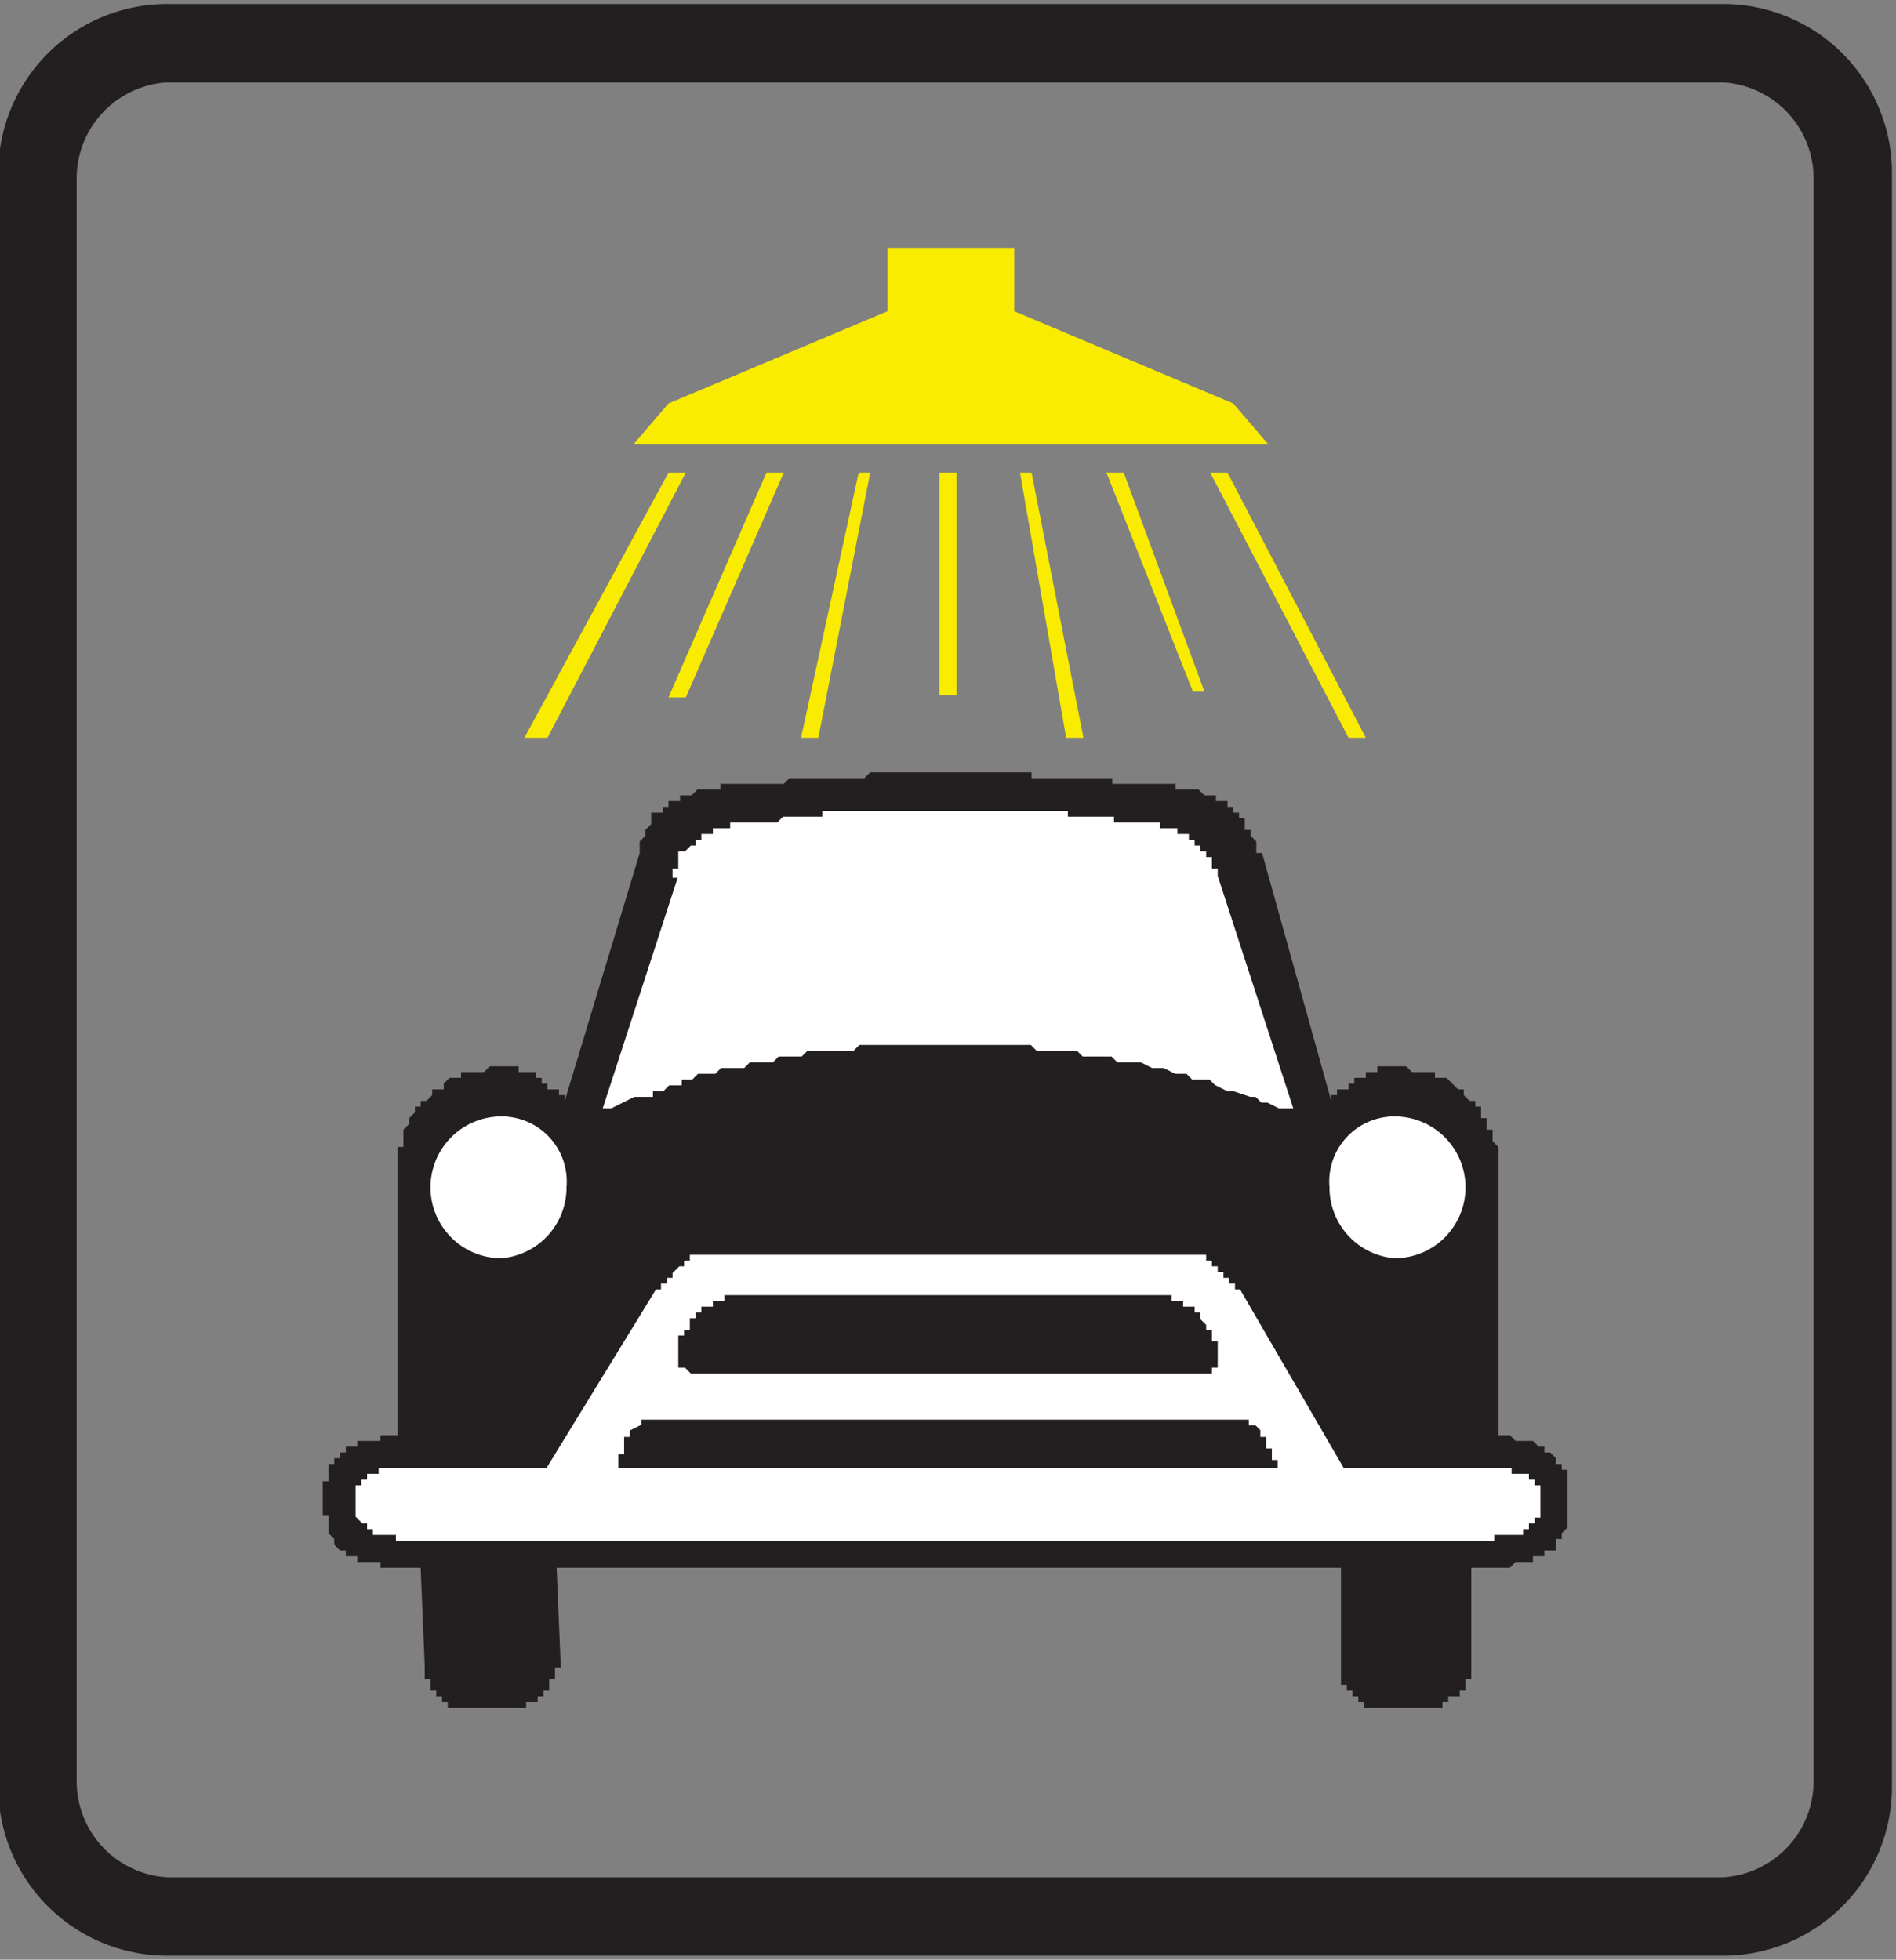 <svg id="Layer_2" data-name="Layer 2" xmlns="http://www.w3.org/2000/svg" viewBox="0 0 32.9 34"><rect x="0" y="0" width="32.9" height="34" fill="#808080" stroke="none"/><defs><style>.cls-1{fill:#231f20;}.cls-1,.cls-3,.cls-5{fill-rule:evenodd;}.cls-2,.cls-6{fill:none;stroke-miterlimit:22.93;stroke-width:0.06px;}.cls-2{stroke:#231f20;}.cls-3,.cls-4{fill:#f9ec00;}.cls-5{fill:#fff;}.cls-6{stroke:#fff;}</style></defs><title>auto_praonica_icon</title><path class="cls-1" d="M3.5,1.4h27a1.7,1.7,0,0,1,1.6,1.7V30.9a1.7,1.7,0,0,1-1.6,1.7H3.5a1.7,1.7,0,0,1-1.6-1.7V3.1A1.7,1.7,0,0,1,3.5,1.4M3.5.1h27A2.9,2.9,0,0,1,33.4,3V31a2.9,2.9,0,0,1-2.9,2.9H3.5A2.9,2.9,0,0,1,.6,31V3A2.9,2.9,0,0,1,3.5.1" transform="translate(-0.6 0)"/><path class="cls-2" d="M3.5,1.4h27a1.7,1.7,0,0,1,1.6,1.7V30.9a1.7,1.7,0,0,1-1.6,1.7H3.5a1.7,1.7,0,0,1-1.6-1.7V3.1A1.7,1.7,0,0,1,3.5,1.4ZM3.5.1h27A2.9,2.9,0,0,1,33.4,3V31a2.9,2.9,0,0,1-2.9,2.9H3.5A2.9,2.9,0,0,1,.6,31V3A2.9,2.9,0,0,1,3.5.1Z" transform="translate(-0.6 0)"/><polygon class="cls-3" points="22 7.7 22 7.7 21.4 7 17.6 5.4 17.6 4.3 15.4 4.3 15.4 5.4 11.6 7 11 7.7 22 7.7"/><polygon class="cls-3" points="23.7 12.8 21.3 8.2 21 8.2 23.4 12.8 23.7 12.8"/><polygon class="cls-3" points="20.9 12 19.5 8.2 19.2 8.2 20.7 12 20.9 12"/><rect class="cls-4" x="16.3" y="8.2" width="0.3" height="3.86"/><polygon class="cls-3" points="9.5 12.8 11.9 8.2 11.6 8.2 9.1 12.8 9.5 12.8"/><polygon class="cls-3" points="11.9 12.1 13.6 8.2 13.3 8.2 11.6 12.1 11.9 12.1"/><polygon class="cls-3" points="18.8 12.8 17.9 8.2 17.7 8.2 18.5 12.8 18.8 12.8"/><polygon class="cls-3" points="14.2 12.8 15.1 8.2 14.9 8.2 13.9 12.8 14.2 12.8"/><polygon class="cls-1" points="25.5 28.9 25.5 26.5 23.3 26.5 23.3 29.1 23.3 29.1 23.3 29.2 23.4 29.2 23.4 29.3 23.4 29.3 23.4 29.3 23.5 29.3 23.5 29.4 23.5 29.4 23.5 29.4 23.6 29.4 23.6 29.5 23.7 29.5 23.7 29.6 23.9 29.6 24 29.6 24.8 29.6 24.8 29.6 25 29.6 25 29.5 25.1 29.5 25.1 29.4 25.2 29.4 25.2 29.4 25.3 29.4 25.3 29.3 25.3 29.3 25.3 29.3 25.4 29.3 25.4 29.2 25.4 29.2 25.4 29.1 25.5 29.1 25.5 28.9 25.5 28.9"/><polygon class="cls-2" points="25.5 28.9 25.5 26.5 23.3 26.5 23.3 29.1 23.3 29.1 23.3 29.2 23.4 29.2 23.4 29.3 23.4 29.3 23.4 29.3 23.5 29.3 23.5 29.4 23.5 29.4 23.5 29.4 23.6 29.4 23.6 29.5 23.7 29.5 23.7 29.6 23.9 29.6 24 29.6 24.8 29.6 24.8 29.6 25 29.6 25 29.5 25.1 29.5 25.1 29.4 25.2 29.4 25.2 29.4 25.3 29.4 25.3 29.3 25.3 29.3 25.3 29.3 25.4 29.3 25.4 29.2 25.4 29.2 25.4 29.1 25.5 29.1 25.5 28.9 25.5 28.9"/><polygon class="cls-1" points="9.7 28.9 9.6 26.5 7.3 26.5 7.4 28.9 7.4 29.1 7.5 29.1 7.5 29.2 7.5 29.2 7.5 29.3 7.5 29.3 7.5 29.3 7.6 29.3 7.6 29.4 7.6 29.4 7.6 29.4 7.7 29.4 7.7 29.5 7.8 29.5 7.8 29.6 8 29.6 8.1 29.6 8.9 29.6 8.9 29.6 9.1 29.6 9.1 29.5 9.3 29.5 9.3 29.4 9.3 29.4 9.3 29.4 9.4 29.4 9.4 29.3 9.4 29.3 9.4 29.3 9.5 29.3 9.5 29.2 9.5 29.2 9.5 29.1 9.6 29.1 9.6 28.9 9.7 28.9"/><polygon class="cls-2" points="9.7 28.9 9.6 26.5 7.3 26.5 7.4 28.9 7.4 29.1 7.5 29.1 7.5 29.2 7.5 29.2 7.5 29.3 7.5 29.3 7.5 29.3 7.6 29.3 7.6 29.4 7.6 29.4 7.6 29.4 7.7 29.4 7.7 29.5 7.8 29.5 7.8 29.6 8 29.6 8.1 29.6 8.9 29.6 8.9 29.6 9.1 29.6 9.1 29.5 9.3 29.5 9.3 29.4 9.3 29.4 9.3 29.4 9.4 29.4 9.4 29.3 9.4 29.3 9.4 29.3 9.5 29.3 9.5 29.2 9.5 29.2 9.5 29.1 9.6 29.1 9.6 28.9 9.7 28.9"/><polygon class="cls-1" points="16.4 13.4 15.9 13.4 15.8 13.4 15.1 13.4 15 13.5 14.4 13.5 14.3 13.5 13.7 13.5 13.6 13.6 13.1 13.6 13.1 13.6 12.5 13.6 12.5 13.7 12.3 13.7 12.2 13.7 12.1 13.7 12 13.8 11.9 13.8 11.9 13.8 11.8 13.8 11.8 13.9 11.7 13.9 11.7 13.9 11.6 13.9 11.6 14 11.6 14 11.5 14 11.5 14 11.5 14.1 11.4 14.1 11.4 14.1 11.3 14.1 11.3 14.2 11.3 14.2 11.3 14.3 11.3 14.3 11.3 14.3 11.2 14.4 11.2 14.4 11.2 14.5 11.2 14.5 11.1 14.6 11.1 14.7 11.1 14.7 11.1 14.8 11.1 14.8 9.8 19.1 9.8 19 9.8 19 9.8 19 9.7 19 9.7 18.9 9.6 18.9 9.6 18.9 9.5 18.9 9.5 18.8 9.4 18.8 9.4 18.7 9.3 18.7 9.3 18.7 9.3 18.7 9.3 18.6 9.1 18.6 9.1 18.6 9 18.6 9 18.5 8.5 18.5 8.4 18.6 8.2 18.6 8.2 18.6 8 18.6 8 18.7 7.9 18.7 7.8 18.7 7.8 18.7 7.7 18.8 7.7 18.8 7.7 18.9 7.6 18.9 7.6 18.9 7.5 18.9 7.5 19 7.5 19 7.4 19.1 7.3 19.1 7.3 19.2 7.3 19.2 7.2 19.2 7.2 19.3 7.2 19.3 7.2 19.3 7.1 19.4 7.1 19.4 7.1 19.5 7.1 19.5 7 19.6 7 19.7 7 19.7 7 19.9 6.9 19.9 6.9 20.1 6.9 20.1 6.9 20.5 6.9 20.5 6.9 24.9 6.6 24.9 6.6 25 6.4 25 6.3 25 6.2 25 6.2 25.1 6.1 25.1 6.1 25.1 6 25.1 6 25.2 6 25.2 5.9 25.2 5.9 25.2 5.9 25.3 5.8 25.3 5.8 25.4 5.8 25.4 5.8 25.4 5.7 25.4 5.7 25.5 5.7 25.6 5.7 25.7 5.6 25.7 5.6 26.3 5.7 26.3 5.7 26.5 5.7 26.6 5.7 26.6 5.8 26.7 5.8 26.7 5.8 26.7 5.8 26.8 5.9 26.9 6 26.9 6 26.9 6 26.9 6 27 6.1 27 6.1 27 6.2 27 6.2 27.1 6.4 27.1 6.4 27.1 6.6 27.1 6.6 27.2 6.9 27.2 16.4 27.2 16.5 27.2 26 27.2 26 27.2 26.2 27.2 26.3 27.1 26.5 27.1 26.5 27.1 26.6 27.1 26.6 27 26.7 27 26.7 27 26.8 27 26.8 26.9 26.9 26.9 26.9 26.9 27 26.9 27 26.8 27 26.8 27 26.7 27.1 26.7 27.1 26.7 27.1 26.7 27.1 26.6 27.2 26.5 27.2 26.3 27.2 26.3 27.2 25.7 27.2 25.7 27.2 25.5 27.1 25.5 27.1 25.5 27.1 25.4 27.1 25.4 27 25.4 27 25.3 26.9 25.2 26.9 25.2 26.9 25.2 26.8 25.2 26.8 25.1 26.8 25.1 26.7 25.1 26.7 25.1 26.6 25 26.5 25 26.5 25 26.3 25 26.2 24.9 26 24.9 26 24.9 26 20.2 26 20.1 26 19.9 25.9 19.8 25.9 19.7 25.9 19.7 25.9 19.6 25.8 19.6 25.8 19.5 25.8 19.4 25.8 19.4 25.7 19.4 25.7 19.3 25.7 19.3 25.7 19.2 25.6 19.2 25.6 19.2 25.6 19.1 25.6 19.1 25.5 19.1 25.4 19 25.4 18.9 25.3 18.9 25.3 18.9 25.3 18.9 25.2 18.8 25.2 18.8 25.1 18.7 25 18.7 25 18.7 24.9 18.7 24.9 18.6 24.8 18.6 24.7 18.6 24.5 18.6 24.4 18.5 23.9 18.5 23.9 18.6 23.8 18.6 23.8 18.6 23.7 18.6 23.7 18.7 23.6 18.7 23.6 18.7 23.5 18.7 23.5 18.8 23.4 18.8 23.4 18.9 23.3 18.9 23.3 18.9 23.2 18.9 23.2 19 23.2 19 23.2 19 23.1 19 23.1 19.1 21.9 14.8 21.8 14.8 21.8 14.7 21.8 14.7 21.8 14.6 21.7 14.5 21.7 14.5 21.7 14.4 21.7 14.4 21.6 14.4 21.6 14.3 21.6 14.3 21.6 14.2 21.5 14.2 21.5 14.1 21.5 14.1 21.5 14.1 21.4 14.1 21.4 14 21.4 14 21.4 14 21.3 14 21.3 13.9 21.2 13.9 21.2 13.9 21.1 13.9 21.1 13.8 21 13.8 21 13.8 20.9 13.8 20.8 13.7 20.7 13.7 20.7 13.7 20.4 13.7 20.4 13.6 19.9 13.6 19.9 13.6 19.3 13.6 19.3 13.5 18.6 13.5 18.6 13.5 17.9 13.5 17.9 13.4 17.1 13.4 17 13.4 16.4 13.4"/><polygon class="cls-5" points="16.3 14.1 15.4 14.1 15.4 14.1 14.3 14.1 14.3 14.2 13.6 14.2 13.5 14.3 13 14.3 13 14.3 12.7 14.3 12.7 14.4 12.6 14.4 12.5 14.4 12.4 14.4 12.4 14.5 12.3 14.5 12.3 14.5 12.2 14.5 12.2 14.6 12.1 14.6 12.1 14.6 12.1 14.6 12.1 14.7 12 14.7 12 14.7 12 14.7 11.9 14.8 11.9 14.8 11.8 14.8 11.8 14.9 11.8 14.9 11.8 15 11.8 15 11.8 15.1 11.7 15.1 11.7 15.2 11.8 15.2 10.5 19.2 10.6 19.2 10.8 19.1 10.8 19.1 11 19 11.1 19 11.3 19 11.3 18.9 11.5 18.9 11.6 18.8 11.8 18.8 11.8 18.7 12 18.7 12.1 18.6 12.3 18.6 12.4 18.6 12.5 18.5 12.6 18.5 12.8 18.5 12.9 18.5 13 18.4 13.1 18.4 13.3 18.4 13.4 18.4 13.5 18.3 13.6 18.3 13.8 18.3 13.9 18.3 14 18.2 14.3 18.2 14.4 18.2 14.8 18.2 14.9 18.1 15.4 18.1 15.5 18.1 17.3 18.1 17.4 18.1 17.9 18.1 18 18.2 18.3 18.2 18.4 18.2 18.7 18.2 18.8 18.3 19.1 18.3 19.2 18.3 19.3 18.3 19.4 18.4 19.6 18.4 19.7 18.4 19.8 18.4 20 18.5 20.1 18.5 20.2 18.5 20.4 18.6 20.5 18.6 20.6 18.6 20.7 18.7 20.9 18.7 21 18.7 21.1 18.8 21.3 18.9 21.4 18.9 21.7 19 21.8 19 21.9 19.1 22 19.1 22.2 19.2 22.3 19.2 22.4 19.2 21.1 15.2 21.1 15.2 21.1 15.1 21 15.1 21 15 21 15 21 14.9 20.9 14.9 20.9 14.8 20.9 14.8 20.9 14.8 20.8 14.8 20.8 14.7 20.8 14.7 20.8 14.7 20.7 14.7 20.7 14.6 20.7 14.6 20.7 14.6 20.6 14.6 20.6 14.5 20.5 14.5 20.5 14.5 20.4 14.5 20.4 14.4 20.3 14.4 20.2 14.4 20.1 14.4 20.1 14.3 19.9 14.3 19.8 14.3 19.3 14.3 19.3 14.2 18.5 14.2 18.5 14.1 17.5 14.1 17.4 14.1 16.3 14.1"/><polygon class="cls-6" points="16.3 14.1 15.4 14.1 15.4 14.1 14.3 14.1 14.3 14.2 13.6 14.2 13.5 14.3 13 14.3 13 14.3 12.7 14.3 12.7 14.4 12.6 14.4 12.5 14.4 12.4 14.4 12.4 14.5 12.3 14.5 12.3 14.5 12.2 14.5 12.2 14.6 12.1 14.6 12.1 14.6 12.1 14.6 12.1 14.7 12 14.7 12 14.7 12 14.7 11.9 14.8 11.9 14.8 11.8 14.8 11.8 14.9 11.8 14.9 11.8 15 11.8 15 11.8 15.1 11.7 15.1 11.7 15.2 11.8 15.2 10.5 19.2 10.6 19.2 10.8 19.1 10.8 19.1 11 19 11.1 19 11.3 19 11.3 18.9 11.5 18.9 11.6 18.8 11.8 18.8 11.8 18.7 12 18.7 12.1 18.6 12.3 18.6 12.4 18.6 12.5 18.5 12.6 18.5 12.8 18.5 12.9 18.5 13 18.4 13.1 18.4 13.3 18.4 13.4 18.4 13.5 18.3 13.6 18.3 13.8 18.3 13.9 18.3 14 18.2 14.3 18.2 14.4 18.2 14.8 18.2 14.9 18.1 15.4 18.1 15.5 18.1 17.3 18.1 17.4 18.1 17.9 18.1 18 18.2 18.3 18.2 18.4 18.2 18.7 18.2 18.8 18.3 19.1 18.3 19.2 18.3 19.3 18.3 19.4 18.4 19.6 18.4 19.7 18.4 19.8 18.4 20 18.5 20.1 18.5 20.2 18.5 20.4 18.6 20.5 18.6 20.6 18.6 20.7 18.7 20.9 18.7 21 18.7 21.1 18.8 21.3 18.9 21.4 18.9 21.7 19 21.8 19 21.9 19.1 22 19.1 22.2 19.2 22.3 19.2 22.4 19.2 21.1 15.2 21.1 15.2 21.1 15.1 21 15.1 21 15 21 15 21 14.9 20.9 14.9 20.9 14.8 20.9 14.8 20.9 14.8 20.8 14.8 20.8 14.7 20.8 14.7 20.8 14.7 20.7 14.7 20.7 14.6 20.7 14.6 20.7 14.6 20.6 14.6 20.6 14.5 20.5 14.5 20.5 14.5 20.4 14.5 20.4 14.4 20.3 14.4 20.2 14.4 20.1 14.4 20.1 14.3 19.9 14.3 19.8 14.3 19.3 14.3 19.3 14.2 18.5 14.2 18.5 14.1 17.5 14.1 17.4 14.1 16.3 14.1"/><polygon class="cls-5" points="25.5 26.7 25.9 26.7 25.9 26.6 26.2 26.6 26.2 26.6 26.4 26.6 26.4 26.5 26.5 26.5 26.5 26.4 26.5 26.4 26.6 26.4 26.6 26.4 26.6 26.3 26.7 26.3 26.7 26.2 26.7 26.2 26.7 25.9 26.7 25.9 26.7 25.8 26.6 25.8 26.6 25.8 26.6 25.7 26.5 25.7 26.5 25.7 26.5 25.7 26.5 25.6 26.4 25.6 26.4 25.6 26.2 25.6 26.2 25.5 26 25.5 26 25.5 25.5 25.5 6.9 25.5 6.9 25.5 6.6 25.5 6.6 25.6 6.5 25.6 6.5 25.6 6.4 25.6 6.4 25.7 6.3 25.7 6.3 25.7 6.3 25.7 6.3 25.8 6.2 25.8 6.2 25.8 6.2 25.9 6.2 26.3 6.2 26.3 6.2 26.3 6.3 26.4 6.3 26.4 6.3 26.4 6.4 26.4 6.4 26.5 6.5 26.5 6.5 26.6 6.6 26.6 6.6 26.6 6.9 26.6 6.9 26.7 7.3 26.7 25.5 26.7"/><polygon class="cls-6" points="25.5 26.7 25.9 26.7 25.9 26.6 26.2 26.6 26.2 26.6 26.4 26.6 26.4 26.5 26.5 26.5 26.5 26.4 26.5 26.4 26.6 26.4 26.6 26.4 26.6 26.3 26.7 26.3 26.7 26.2 26.7 26.2 26.7 25.9 26.7 25.9 26.7 25.8 26.6 25.8 26.6 25.8 26.6 25.7 26.5 25.7 26.5 25.7 26.5 25.7 26.5 25.6 26.4 25.6 26.4 25.6 26.2 25.6 26.2 25.5 26 25.5 26 25.5 25.5 25.5 6.9 25.5 6.9 25.5 6.6 25.5 6.6 25.6 6.5 25.6 6.5 25.6 6.4 25.6 6.4 25.7 6.3 25.7 6.3 25.7 6.3 25.7 6.3 25.8 6.2 25.8 6.2 25.8 6.2 25.9 6.2 26.3 6.2 26.3 6.2 26.3 6.3 26.4 6.3 26.4 6.3 26.4 6.4 26.4 6.4 26.5 6.5 26.5 6.5 26.6 6.6 26.6 6.6 26.6 6.9 26.6 6.9 26.7 7.3 26.7 25.5 26.7"/><polygon class="cls-5" points="22.2 25.5 22.2 25.4 22.2 25.4 22.2 25.3 22.1 25.3 22.1 25.2 22.1 25.2 22.1 25.1 22 25.1 22 25 22 25 22 24.9 21.9 24.9 21.9 24.8 21.8 24.7 21.8 24.7 21.8 24.7 21.7 24.7 21.7 24.6 21.6 24.6 21.6 24.6 21.4 24.6 21.4 24.6 21.3 24.6 11.5 24.6 11.5 24.6 11.3 24.6 11.3 24.6 11.1 24.6 11.1 24.7 11.1 24.7 10.9 24.8 10.9 24.8 10.9 24.8 10.9 24.9 10.8 24.9 10.8 25 10.8 25 10.8 25.1 10.8 25.1 10.8 25.2 10.7 25.2 10.7 25.4 10.7 25.4 10.7 25.5 9.5 25.5 11.4 22.4 11.5 22.4 11.5 22.3 11.5 22.3 11.5 22.3 11.6 22.3 11.6 22.2 11.6 22.2 11.6 22.2 11.7 22.2 11.7 22.1 11.7 22.1 11.8 22 11.9 22 11.9 22 11.9 22 11.9 21.9 12 21.9 12 21.8 12.2 21.8 12.2 21.8 12.3 21.8 12.3 21.8 12.4 21.8 20.5 21.8 20.5 21.8 20.5 21.8 20.6 21.8 20.7 21.8 20.7 21.8 20.9 21.8 20.9 21.9 21 21.9 21 22 21 22 21 22 21.1 22 21.1 22.1 21.2 22.1 21.2 22.1 21.2 22.1 21.2 22.2 21.3 22.2 21.3 22.2 21.3 22.2 21.3 22.3 21.4 22.3 21.4 22.3 21.4 22.3 21.4 22.4 21.5 22.4 23.3 25.5 22.2 25.5"/><polygon class="cls-6" points="22.2 25.5 22.2 25.4 22.2 25.4 22.2 25.3 22.1 25.3 22.1 25.2 22.1 25.2 22.1 25.1 22 25.1 22 25 22 25 22 24.9 21.9 24.9 21.9 24.8 21.8 24.7 21.8 24.7 21.8 24.7 21.7 24.7 21.7 24.6 21.6 24.6 21.6 24.6 21.4 24.6 21.4 24.6 21.3 24.6 11.5 24.6 11.5 24.6 11.3 24.6 11.3 24.6 11.1 24.6 11.1 24.7 11.1 24.7 10.9 24.8 10.9 24.8 10.9 24.8 10.9 24.9 10.8 24.9 10.8 25 10.8 25 10.8 25.1 10.8 25.1 10.8 25.2 10.7 25.2 10.7 25.4 10.7 25.4 10.7 25.5 9.5 25.5 11.4 22.4 11.5 22.4 11.5 22.3 11.5 22.3 11.5 22.3 11.6 22.3 11.6 22.2 11.6 22.2 11.6 22.2 11.7 22.2 11.7 22.1 11.7 22.1 11.8 22 11.9 22 11.9 22 11.9 22 11.9 21.9 12 21.9 12 21.8 12.2 21.8 12.2 21.8 12.3 21.8 12.3 21.8 12.4 21.8 20.5 21.8 20.5 21.8 20.5 21.8 20.6 21.8 20.7 21.8 20.7 21.8 20.9 21.8 20.9 21.9 21 21.9 21 22 21 22 21 22 21.1 22 21.1 22.1 21.2 22.1 21.2 22.1 21.2 22.1 21.2 22.2 21.3 22.2 21.3 22.2 21.3 22.2 21.3 22.3 21.4 22.3 21.4 22.3 21.4 22.3 21.4 22.4 21.5 22.4 23.3 25.5 22.2 25.5"/><polygon class="cls-1" points="20.7 23.8 12 23.8 11.9 23.7 11.8 23.7 11.8 23.7 11.8 23.6 11.8 23.6 11.8 23.5 11.8 23.5 11.8 23.3 11.8 23.3 11.8 23.2 11.9 23.2 11.9 23.1 12 23.1 12 23 12 23 12 22.9 12.1 22.9 12.1 22.9 12.1 22.9 12.1 22.8 12.2 22.8 12.2 22.8 12.2 22.8 12.2 22.7 12.3 22.7 12.3 22.7 12.4 22.7 12.4 22.6 12.5 22.6 12.5 22.6 12.6 22.6 12.6 22.5 13 22.5 20.3 22.5 20.3 22.6 20.4 22.6 20.4 22.6 20.5 22.6 20.5 22.7 20.6 22.7 20.6 22.7 20.7 22.7 20.7 22.8 20.7 22.8 20.7 22.8 20.8 22.8 20.8 22.9 20.8 22.9 20.8 22.9 20.9 23 20.9 23 20.9 23 20.9 23.1 21 23.1 21 23.2 21 23.2 21 23.3 21.1 23.3 21.1 23.5 21.1 23.5 21.1 23.6 21.1 23.6 21.1 23.7 21 23.7 21 23.7 21 23.8 20.7 23.8"/><polygon class="cls-2" points="20.7 23.8 12 23.8 11.9 23.7 11.8 23.7 11.8 23.7 11.8 23.6 11.8 23.6 11.8 23.5 11.8 23.5 11.8 23.3 11.8 23.3 11.8 23.2 11.9 23.2 11.9 23.1 12 23.1 12 23 12 23 12 22.9 12.1 22.9 12.1 22.9 12.1 22.9 12.1 22.8 12.2 22.8 12.2 22.8 12.2 22.8 12.2 22.7 12.3 22.7 12.3 22.7 12.4 22.7 12.4 22.6 12.5 22.6 12.5 22.6 12.6 22.6 12.6 22.5 13 22.5 20.3 22.5 20.3 22.6 20.4 22.6 20.4 22.6 20.5 22.6 20.5 22.7 20.6 22.7 20.6 22.7 20.7 22.7 20.7 22.8 20.7 22.8 20.7 22.8 20.8 22.8 20.8 22.9 20.8 22.9 20.8 22.9 20.9 23 20.9 23 20.9 23 20.9 23.1 21 23.1 21 23.2 21 23.2 21 23.3 21.1 23.3 21.1 23.5 21.1 23.5 21.1 23.6 21.1 23.6 21.1 23.7 21 23.7 21 23.7 21 23.8 20.7 23.8"/><path class="cls-5" d="M26,20.6a1.2,1.2,0,0,1-1.2,1.2,1.2,1.2,0,0,1-1.1-1.2,1.1,1.1,0,0,1,1.1-1.2A1.2,1.2,0,0,1,26,20.6" transform="translate(-0.6 0)"/><path class="cls-6" d="M26,20.6a1.2,1.2,0,0,1-1.2,1.2,1.2,1.2,0,0,1-1.1-1.2,1.1,1.1,0,0,1,1.1-1.2A1.2,1.2,0,0,1,26,20.6Z" transform="translate(-0.6 0)"/><path class="cls-5" d="M10.4,20.6a1.2,1.2,0,0,1-1.1,1.2,1.2,1.2,0,0,1-1.2-1.2,1.2,1.2,0,0,1,1.2-1.2,1.1,1.1,0,0,1,1.1,1.2" transform="translate(-0.6 0)"/><path class="cls-6" d="M10.4,20.6a1.2,1.2,0,0,1-1.1,1.2,1.2,1.2,0,0,1-1.2-1.2,1.2,1.2,0,0,1,1.2-1.2A1.1,1.1,0,0,1,10.4,20.6Z" transform="translate(-0.6 0)"/></svg>